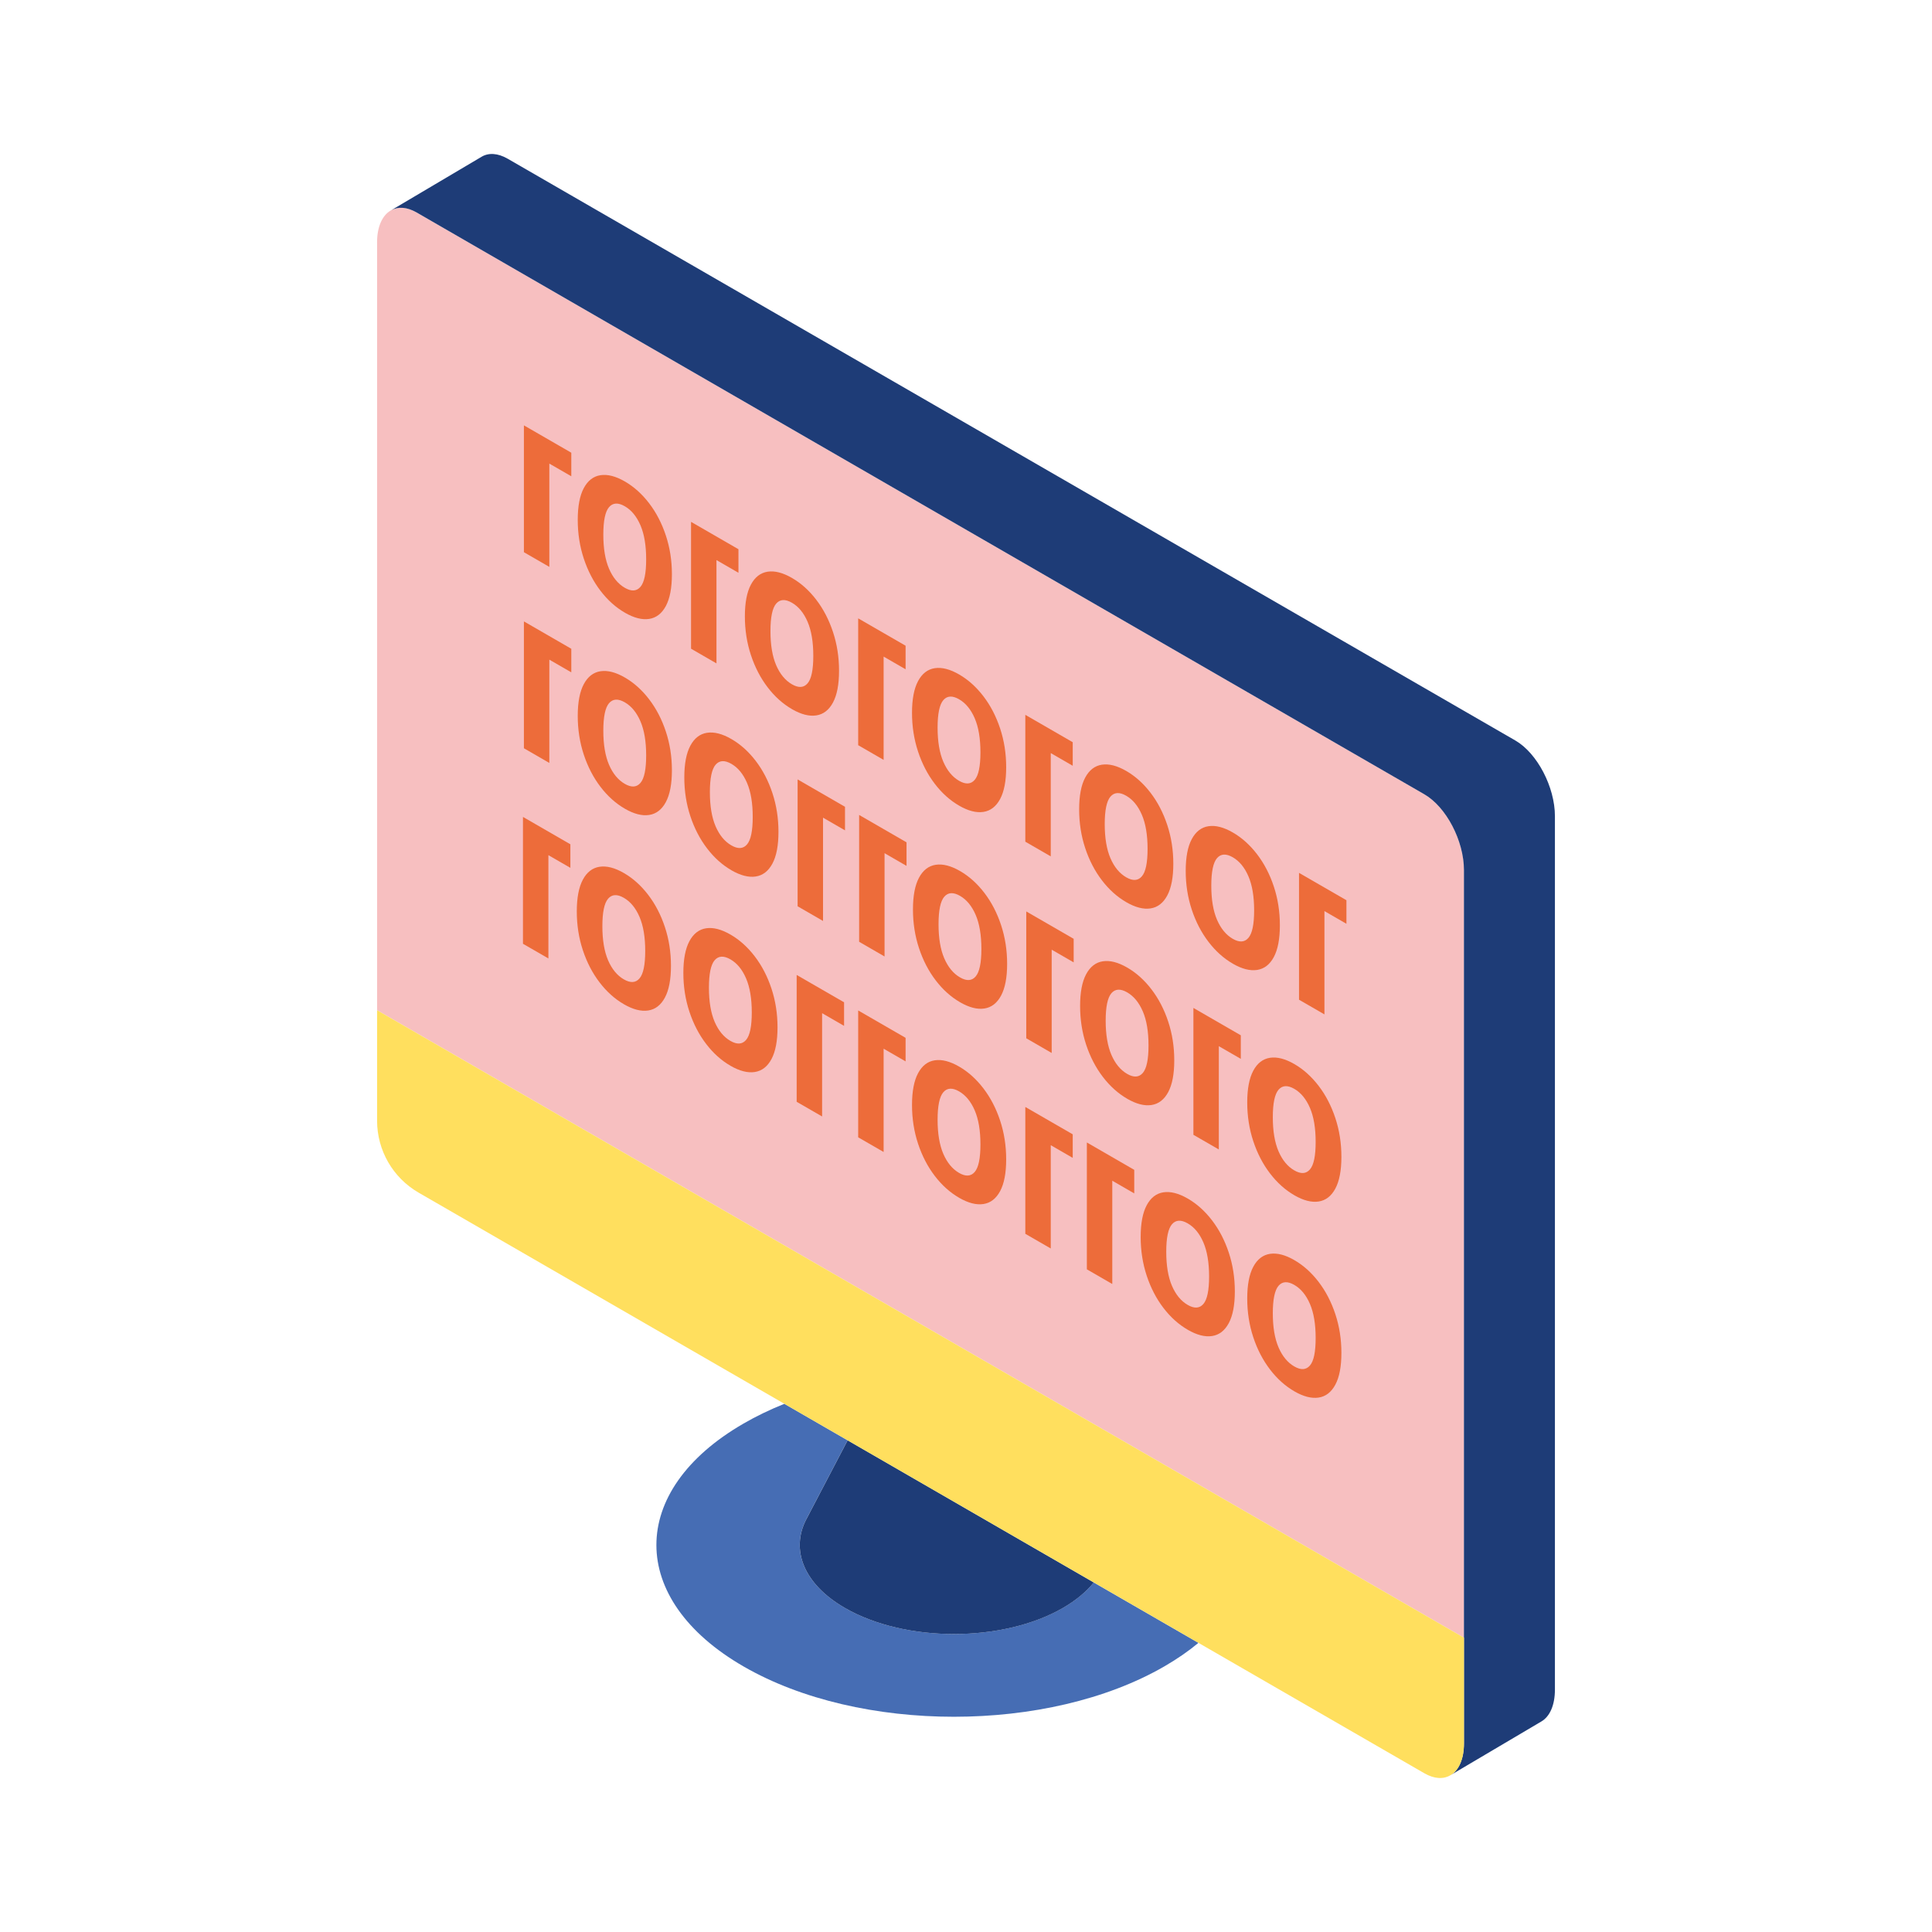 <?xml version="1.0" encoding="UTF-8"?>
<svg id="Livello_1" xmlns="http://www.w3.org/2000/svg" version="1.1" viewBox="0 0 1080 1080">
  <!-- Generator: Adobe Illustrator 29.5.1, SVG Export Plug-In . SVG Version: 2.1.0 Build 141)  -->
  <defs>
    <style>
      .st0 {
        fill: #ed6c3a;
      }

      .st1 {
        fill: #466db4;
      }

      .st2 {
        fill: #1e3c77;
      }

      .st3 {
        fill: #f7bfc0;
      }

      .st4 {
        fill: #ffdf5e;
      }
    </style>
  </defs>
  <path class="st3" d="M210.79,135.55v429.17s607.57,350.78,607.57,350.78v-429.14c0-16.33-9.9-35.28-22.13-42.35L232.95,118.81c-5.39-3.12-10.34-3.41-14.19-1.32l-.41.22c-4.64,2.74-7.57,8.99-7.57,17.85Z"/>
  <path class="st2" d="M269.21,87.63l-50.45,29.86c3.85-2.08,8.8-1.8,14.19,1.32l563.27,325.21c12.23,7.06,22.13,26.01,22.13,42.35v488.16c0,8.86-2.9,15.11-7.54,17.82l50.86-30.06c4.64-2.74,7.54-8.99,7.54-17.85v-488.19c0-16.3-9.9-35.25-22.13-42.31L283.81,88.73c-5.61-3.22-10.72-3.41-14.6-1.1Z"/>
  <path class="st1" d="M415.64,795.78c-64.95,37.49-64.95,98.28,0,135.77,32.48,18.76,75.04,28.13,117.58,28.13,42.57,0,85.13-9.36,117.61-28.13,7.16-4.13,13.53-8.54,19.11-13.18l-58.52-33.77c-4.13,5.14-9.9,10-17.25,14.25-16.84,9.71-38.88,14.57-60.95,14.57-22.04,0-44.08-4.86-60.92-14.57-23.24-13.43-30.43-32.63-21.57-49.6l23.08-44.11-35.35-20.4c-8.01,3.22-15.67,6.9-22.83,11.04Z"/>
  <path class="st2" d="M450.74,849.26c-8.86,16.96-1.67,36.17,21.57,49.6,16.84,9.71,38.88,14.57,60.92,14.57,22.07,0,44.11-4.86,60.95-14.57,7.35-4.26,13.12-9.11,17.25-14.25l-137.6-79.46-23.08,44.11Z"/>
  <g>
    <polygon class="st0" points="726.16 487.94 726.16 558.85 740.37 567.05 740.37 509.31 752.66 516.4 752.66 503.23 726.16 487.94"/>
    <path class="st0" d="M689.14,538.69c-5.09-2.94-9.62-7-13.6-12.21-3.98-5.2-7.09-11.2-9.34-18-2.25-6.8-3.38-14.02-3.38-21.65,0-7.63,1.13-13.55,3.38-17.75,2.25-4.2,5.37-6.61,9.34-7.22,3.98-.6,8.51.56,13.6,3.5,5.09,2.94,9.62,7.01,13.6,12.21,3.98,5.2,7.09,11.2,9.34,18.01,2.25,6.8,3.38,14.02,3.38,21.65,0,7.63-1.13,13.55-3.38,17.75-2.25,4.2-5.36,6.61-9.34,7.22-3.98.61-8.51-.56-13.6-3.5ZM689.14,524.81c3.68,2.13,6.6,1.95,8.73-.53,2.14-2.48,3.2-7.6,3.2-15.37,0-7.77-1.07-14.12-3.2-19.07-2.13-4.95-5.05-8.49-8.73-10.61-3.74-2.16-6.68-2-8.82.48-2.14,2.48-3.2,7.61-3.2,15.37s1.07,14.12,3.2,19.07c2.14,4.95,5.08,8.5,8.82,10.66Z"/>
    <path class="st0" d="M629.57,504.3c-5.09-2.94-9.62-7-13.6-12.21-3.98-5.2-7.09-11.2-9.34-18-2.25-6.8-3.38-14.02-3.38-21.65,0-7.63,1.13-13.55,3.38-17.75,2.25-4.2,5.37-6.61,9.34-7.22,3.98-.6,8.51.56,13.6,3.5,5.09,2.94,9.62,7.01,13.6,12.21,3.98,5.2,7.09,11.2,9.34,18.01,2.25,6.8,3.38,14.02,3.38,21.65,0,7.63-1.13,13.55-3.38,17.75-2.25,4.2-5.36,6.61-9.34,7.22-3.98.61-8.51-.56-13.6-3.5ZM629.57,490.42c3.68,2.13,6.59,1.95,8.73-.53,2.14-2.48,3.2-7.6,3.2-15.37s-1.07-14.12-3.2-19.07c-2.13-4.95-5.04-8.49-8.73-10.61-3.74-2.16-6.68-2-8.82.48-2.13,2.48-3.2,7.61-3.2,15.37,0,7.77,1.07,14.12,3.2,19.07,2.14,4.95,5.08,8.5,8.82,10.66Z"/>
    <polygon class="st0" points="573.16 399.6 573.16 470.51 587.38 478.72 587.38 420.98 599.66 428.07 599.66 414.9 573.16 399.6"/>
    <path class="st0" d="M536.14,450.35c-5.09-2.94-9.62-7-13.6-12.21-3.98-5.2-7.09-11.2-9.34-18-2.25-6.8-3.38-14.02-3.38-21.65s1.13-13.55,3.38-17.75c2.25-4.2,5.36-6.61,9.34-7.22,3.98-.6,8.51.56,13.6,3.5,5.09,2.94,9.62,7.01,13.6,12.21,3.98,5.2,7.09,11.2,9.34,18.01,2.25,6.8,3.38,14.02,3.38,21.65s-1.13,13.55-3.38,17.75c-2.25,4.2-5.36,6.61-9.34,7.22-3.98.61-8.51-.56-13.6-3.5ZM536.14,436.48c3.68,2.13,6.59,1.95,8.73-.53,2.13-2.48,3.2-7.6,3.2-15.37s-1.07-14.12-3.2-19.07c-2.14-4.95-5.05-8.49-8.73-10.61-3.74-2.16-6.68-2-8.82.48-2.13,2.48-3.2,7.61-3.2,15.37s1.07,14.12,3.2,19.07c2.14,4.95,5.08,8.5,8.82,10.66Z"/>
    <polygon class="st0" points="479.73 345.66 479.73 416.57 493.95 424.78 493.95 367.04 506.23 374.13 506.23 360.96 479.73 345.66"/>
    <path class="st0" d="M442.71,396.41c-5.09-2.94-9.62-7-13.6-12.21-3.98-5.2-7.09-11.2-9.34-18-2.25-6.8-3.38-14.02-3.38-21.65s1.13-13.55,3.38-17.75c2.25-4.2,5.37-6.61,9.34-7.22,3.98-.6,8.51.56,13.6,3.5,5.09,2.94,9.62,7.01,13.6,12.21,3.98,5.2,7.09,11.2,9.34,18.01,2.25,6.8,3.38,14.02,3.38,21.65s-1.13,13.55-3.38,17.75c-2.25,4.2-5.36,6.61-9.34,7.22-3.98.61-8.51-.56-13.6-3.5ZM442.71,382.53c3.68,2.13,6.6,1.95,8.73-.53,2.14-2.48,3.2-7.6,3.2-15.37s-1.07-14.12-3.2-19.07c-2.13-4.95-5.04-8.49-8.73-10.61-3.74-2.16-6.68-2-8.82.48-2.14,2.48-3.2,7.61-3.2,15.37,0,7.77,1.07,14.12,3.2,19.07,2.14,4.95,5.08,8.5,8.82,10.66Z"/>
    <polygon class="st0" points="386.3 291.72 386.3 362.63 400.51 370.84 400.51 313.09 412.8 320.19 412.8 307.02 386.3 291.72"/>
    <path class="st0" d="M349.28,342.47c-5.09-2.94-9.62-7-13.6-12.21-3.98-5.2-7.09-11.2-9.34-18-2.25-6.8-3.38-14.02-3.38-21.65,0-7.63,1.13-13.55,3.38-17.75,2.25-4.2,5.37-6.61,9.34-7.22,3.98-.6,8.51.56,13.6,3.5,5.09,2.94,9.62,7.01,13.6,12.21,3.98,5.2,7.09,11.2,9.34,18.01,2.25,6.8,3.38,14.02,3.38,21.65s-1.13,13.55-3.38,17.75c-2.25,4.2-5.36,6.61-9.34,7.22-3.98.61-8.51-.56-13.6-3.5ZM349.28,328.59c3.68,2.13,6.59,1.95,8.73-.53,2.14-2.48,3.2-7.6,3.2-15.37,0-7.77-1.07-14.12-3.2-19.07-2.14-4.95-5.05-8.49-8.73-10.61-3.74-2.16-6.68-2-8.82.48-2.14,2.48-3.2,7.61-3.2,15.37,0,7.77,1.07,14.12,3.2,19.07,2.14,4.95,5.08,8.5,8.82,10.66Z"/>
    <polygon class="st0" points="292.87 237.78 292.87 308.69 307.08 316.89 307.08 259.15 319.36 266.24 319.36 253.07 292.87 237.78"/>
    <path class="st0" d="M723.53,668.14c-5.09-2.94-9.62-7-13.6-12.21-3.98-5.2-7.09-11.2-9.34-18-2.25-6.8-3.38-14.02-3.38-21.65s1.13-13.55,3.38-17.75c2.25-4.2,5.37-6.61,9.34-7.22,3.98-.6,8.51.56,13.6,3.5,5.09,2.94,9.62,7.01,13.6,12.21,3.98,5.2,7.09,11.2,9.34,18.01,2.25,6.8,3.38,14.02,3.38,21.65,0,7.63-1.13,13.55-3.38,17.75-2.25,4.2-5.36,6.61-9.34,7.22-3.98.61-8.51-.56-13.6-3.5ZM723.53,654.26c3.68,2.13,6.59,1.95,8.73-.53,2.14-2.48,3.2-7.6,3.2-15.37s-1.07-14.12-3.2-19.07c-2.14-4.95-5.05-8.49-8.73-10.61-3.74-2.16-6.68-2-8.82.48-2.13,2.48-3.2,7.61-3.2,15.37,0,7.77,1.07,14.12,3.2,19.07,2.14,4.95,5.08,8.5,8.82,10.66Z"/>
    <polygon class="st0" points="667.12 563.44 667.12 634.36 681.33 642.56 681.33 584.82 693.62 591.91 693.62 578.74 667.12 563.44"/>
    <path class="st0" d="M630.1,614.2c-5.09-2.94-9.62-7.01-13.6-12.21-3.98-5.2-7.09-11.2-9.34-18-2.25-6.8-3.38-14.02-3.38-21.65s1.13-13.55,3.38-17.75c2.25-4.2,5.37-6.61,9.34-7.22,3.98-.6,8.51.56,13.6,3.5,5.09,2.94,9.62,7.01,13.6,12.21,3.98,5.2,7.09,11.2,9.34,18.01,2.25,6.8,3.38,14.02,3.38,21.65,0,7.63-1.13,13.55-3.38,17.75-2.25,4.2-5.36,6.61-9.34,7.22-3.98.61-8.51-.56-13.6-3.5ZM630.1,600.32c3.68,2.13,6.59,1.95,8.73-.53,2.13-2.48,3.2-7.6,3.2-15.37s-1.07-14.12-3.2-19.07c-2.14-4.95-5.05-8.49-8.73-10.61-3.74-2.16-6.68-2-8.82.48-2.13,2.48-3.2,7.61-3.2,15.37s1.07,14.12,3.2,19.07c2.14,4.95,5.08,8.5,8.82,10.66Z"/>
    <polygon class="st0" points="573.69 509.5 573.69 580.41 587.9 588.62 587.9 530.88 600.19 537.97 600.19 524.8 573.69 509.5"/>
    <path class="st0" d="M536.67,560.25c-5.09-2.94-9.62-7-13.6-12.21-3.98-5.2-7.09-11.2-9.34-18-2.25-6.8-3.38-14.02-3.38-21.65,0-7.63,1.13-13.55,3.38-17.75,2.25-4.2,5.37-6.61,9.34-7.22,3.98-.6,8.51.56,13.6,3.5,5.09,2.94,9.62,7.01,13.6,12.21,3.98,5.2,7.09,11.2,9.34,18.01,2.25,6.8,3.38,14.02,3.38,21.65s-1.13,13.55-3.38,17.75c-2.25,4.2-5.36,6.61-9.34,7.22-3.98.61-8.51-.56-13.6-3.5ZM536.67,546.38c3.68,2.13,6.6,1.95,8.73-.53,2.13-2.48,3.2-7.6,3.2-15.37s-1.07-14.12-3.2-19.07c-2.14-4.95-5.05-8.49-8.73-10.61-3.74-2.16-6.68-2-8.82.48-2.13,2.48-3.2,7.61-3.2,15.37s1.06,14.12,3.2,19.07c2.14,4.95,5.08,8.5,8.82,10.66Z"/>
    <polygon class="st0" points="480.26 455.56 480.26 526.47 494.47 534.68 494.47 476.94 506.75 484.03 506.75 470.86 480.26 455.56"/>
    <polygon class="st0" points="445.87 435.7 445.87 506.62 460.08 514.82 460.08 457.08 472.36 464.17 472.36 451 445.87 435.7"/>
    <path class="st0" d="M408.85,486.46c-5.09-2.94-9.62-7-13.6-12.21-3.98-5.2-7.09-11.2-9.34-18-2.25-6.8-3.38-14.02-3.38-21.65,0-7.63,1.13-13.55,3.38-17.75,2.25-4.2,5.37-6.61,9.34-7.22,3.98-.6,8.51.56,13.6,3.5,5.09,2.94,9.62,7.01,13.6,12.21,3.98,5.2,7.09,11.2,9.34,18.01,2.25,6.8,3.38,14.02,3.38,21.65,0,7.63-1.13,13.55-3.38,17.75-2.25,4.2-5.36,6.61-9.34,7.22-3.98.61-8.51-.56-13.6-3.5ZM408.85,472.58c3.68,2.13,6.59,1.95,8.73-.53,2.14-2.48,3.2-7.6,3.2-15.37s-1.07-14.12-3.2-19.07c-2.13-4.95-5.04-8.49-8.73-10.61-3.74-2.16-6.68-2-8.82.48-2.14,2.48-3.2,7.61-3.2,15.37,0,7.77,1.07,14.12,3.2,19.07,2.14,4.95,5.08,8.5,8.82,10.66Z"/>
    <path class="st0" d="M349.28,452.06c-5.09-2.94-9.62-7-13.6-12.21-3.98-5.2-7.09-11.2-9.34-18-2.25-6.8-3.38-14.02-3.38-21.65s1.13-13.55,3.38-17.75c2.25-4.2,5.37-6.61,9.34-7.22,3.98-.6,8.51.56,13.6,3.5,5.09,2.94,9.62,7.01,13.6,12.21,3.98,5.2,7.09,11.2,9.34,18.01,2.25,6.8,3.38,14.02,3.38,21.65s-1.13,13.55-3.38,17.75c-2.25,4.2-5.36,6.61-9.34,7.22-3.98.61-8.51-.56-13.6-3.5ZM349.28,438.19c3.68,2.13,6.59,1.95,8.73-.53,2.14-2.48,3.2-7.6,3.2-15.37s-1.07-14.12-3.2-19.07c-2.14-4.95-5.05-8.49-8.73-10.61-3.74-2.16-6.68-2-8.82.48-2.14,2.48-3.2,7.61-3.2,15.37,0,7.77,1.07,14.12,3.2,19.07,2.14,4.95,5.08,8.5,8.82,10.66Z"/>
    <polygon class="st0" points="292.87 347.37 292.87 418.28 307.08 426.49 307.08 368.75 319.36 375.84 319.36 362.67 292.87 347.37"/>
    <path class="st0" d="M723.53,777.74c-5.09-2.94-9.62-7-13.6-12.21-3.98-5.2-7.09-11.2-9.34-18-2.25-6.8-3.38-14.02-3.38-21.65s1.13-13.55,3.38-17.75c2.25-4.2,5.37-6.61,9.34-7.22,3.98-.6,8.51.56,13.6,3.5,5.09,2.94,9.62,7.01,13.6,12.21,3.98,5.2,7.09,11.2,9.34,18.01,2.25,6.8,3.38,14.02,3.38,21.65,0,7.63-1.13,13.55-3.38,17.75-2.25,4.2-5.36,6.61-9.34,7.22-3.98.61-8.51-.56-13.6-3.5ZM723.53,763.86c3.68,2.13,6.59,1.95,8.73-.53,2.14-2.48,3.2-7.6,3.2-15.37,0-7.77-1.07-14.12-3.2-19.07-2.14-4.95-5.05-8.49-8.73-10.61-3.74-2.16-6.68-2-8.82.48-2.13,2.48-3.2,7.61-3.2,15.37,0,7.77,1.07,14.12,3.2,19.07,2.14,4.95,5.08,8.5,8.82,10.66Z"/>
    <path class="st0" d="M663.96,743.34c-5.09-2.94-9.62-7-13.6-12.21-3.98-5.2-7.09-11.2-9.34-18-2.25-6.8-3.38-14.02-3.38-21.65,0-7.63,1.13-13.55,3.38-17.75,2.25-4.2,5.37-6.61,9.34-7.22,3.98-.6,8.51.56,13.6,3.5,5.09,2.94,9.62,7.01,13.6,12.21,3.98,5.2,7.09,11.2,9.34,18.01,2.25,6.8,3.38,14.02,3.38,21.65s-1.13,13.55-3.38,17.75c-2.25,4.2-5.36,6.61-9.34,7.22-3.98.61-8.51-.56-13.6-3.5ZM663.96,729.47c3.68,2.13,6.59,1.95,8.73-.53,2.14-2.48,3.2-7.6,3.2-15.37,0-7.77-1.07-14.12-3.2-19.07-2.13-4.95-5.04-8.49-8.73-10.61-3.74-2.16-6.68-2-8.82.48-2.14,2.48-3.2,7.61-3.2,15.37,0,7.77,1.07,14.12,3.2,19.07,2.14,4.95,5.08,8.5,8.82,10.66Z"/>
    <polygon class="st0" points="607.56 638.65 607.56 709.56 621.77 717.77 621.77 660.03 634.05 667.12 634.05 653.95 607.56 638.65"/>
    <polygon class="st0" points="573.16 618.8 573.16 689.71 587.38 697.91 587.38 640.17 599.66 647.26 599.66 634.09 573.16 618.8"/>
    <path class="st0" d="M536.14,669.55c-5.09-2.94-9.62-7-13.6-12.21-3.98-5.2-7.09-11.2-9.34-18-2.25-6.8-3.38-14.02-3.38-21.65,0-7.63,1.13-13.55,3.38-17.75,2.25-4.2,5.36-6.61,9.34-7.22,3.98-.6,8.51.56,13.6,3.5,5.09,2.94,9.62,7.01,13.6,12.21,3.98,5.2,7.09,11.2,9.34,18.01,2.25,6.8,3.38,14.02,3.38,21.65,0,7.63-1.13,13.55-3.38,17.75-2.25,4.2-5.36,6.61-9.34,7.22-3.98.61-8.51-.56-13.6-3.5ZM536.14,655.67c3.68,2.13,6.59,1.95,8.73-.53,2.13-2.48,3.2-7.6,3.2-15.37,0-7.77-1.07-14.12-3.2-19.07-2.14-4.95-5.05-8.49-8.73-10.61-3.74-2.16-6.68-2-8.82.48-2.13,2.48-3.2,7.61-3.2,15.37s1.07,14.12,3.2,19.07c2.14,4.95,5.08,8.5,8.82,10.66Z"/>
    <polygon class="st0" points="479.73 564.85 479.73 635.76 493.95 643.97 493.95 586.23 506.23 593.32 506.23 580.15 479.73 564.85"/>
    <polygon class="st0" points="445.34 545 445.34 615.91 459.56 624.11 459.56 566.37 471.84 573.47 471.84 560.29 445.34 545"/>
    <path class="st0" d="M408.32,595.75c-5.09-2.94-9.62-7-13.6-12.21-3.98-5.2-7.09-11.2-9.34-18-2.25-6.8-3.38-14.02-3.38-21.65,0-7.63,1.13-13.55,3.38-17.75,2.25-4.2,5.37-6.61,9.34-7.22,3.98-.6,8.51.56,13.6,3.5,5.09,2.94,9.62,7.01,13.6,12.21,3.98,5.2,7.09,11.2,9.34,18.01,2.25,6.8,3.38,14.02,3.38,21.65s-1.13,13.55-3.38,17.75c-2.25,4.2-5.36,6.61-9.34,7.22-3.98.61-8.51-.56-13.6-3.5ZM408.32,581.87c3.68,2.13,6.6,1.95,8.73-.53,2.14-2.48,3.2-7.6,3.2-15.37s-1.07-14.12-3.2-19.07c-2.13-4.95-5.04-8.49-8.73-10.61-3.74-2.16-6.68-2-8.82.48-2.14,2.48-3.2,7.61-3.2,15.37,0,7.77,1.07,14.12,3.2,19.07,2.14,4.95,5.08,8.5,8.82,10.66Z"/>
    <path class="st0" d="M348.75,561.36c-5.09-2.94-9.62-7-13.6-12.21-3.98-5.2-7.09-11.2-9.34-18-2.25-6.8-3.38-14.02-3.38-21.65,0-7.63,1.13-13.55,3.38-17.75,2.25-4.2,5.37-6.61,9.34-7.22,3.98-.6,8.51.56,13.6,3.5,5.09,2.94,9.62,7.01,13.6,12.21,3.98,5.2,7.09,11.2,9.34,18.01,2.25,6.8,3.38,14.02,3.38,21.65,0,7.63-1.13,13.55-3.38,17.75-2.25,4.2-5.36,6.61-9.34,7.22-3.98.61-8.51-.56-13.6-3.5ZM348.75,547.48c3.68,2.13,6.6,1.95,8.73-.53,2.13-2.48,3.2-7.6,3.2-15.37s-1.07-14.12-3.2-19.07c-2.13-4.95-5.05-8.49-8.73-10.61-3.74-2.16-6.68-2-8.82.48-2.14,2.48-3.2,7.61-3.2,15.37s1.07,14.12,3.2,19.07c2.14,4.95,5.08,8.5,8.82,10.66Z"/>
    <polygon class="st0" points="292.34 456.66 292.34 527.58 306.56 535.78 306.56 478.04 318.84 485.13 318.84 471.96 292.34 456.66"/>
  </g>
  <path class="st4" d="M210.79,564.72v61.74c0,16.62,8.86,31.94,23.21,40.23l562.23,324.58c5.58,3.22,10.69,3.41,14.6,1.08,4.64-2.71,7.54-8.96,7.54-17.82v-59.03S210.79,564.72,210.79,564.72Z"/>
</svg>